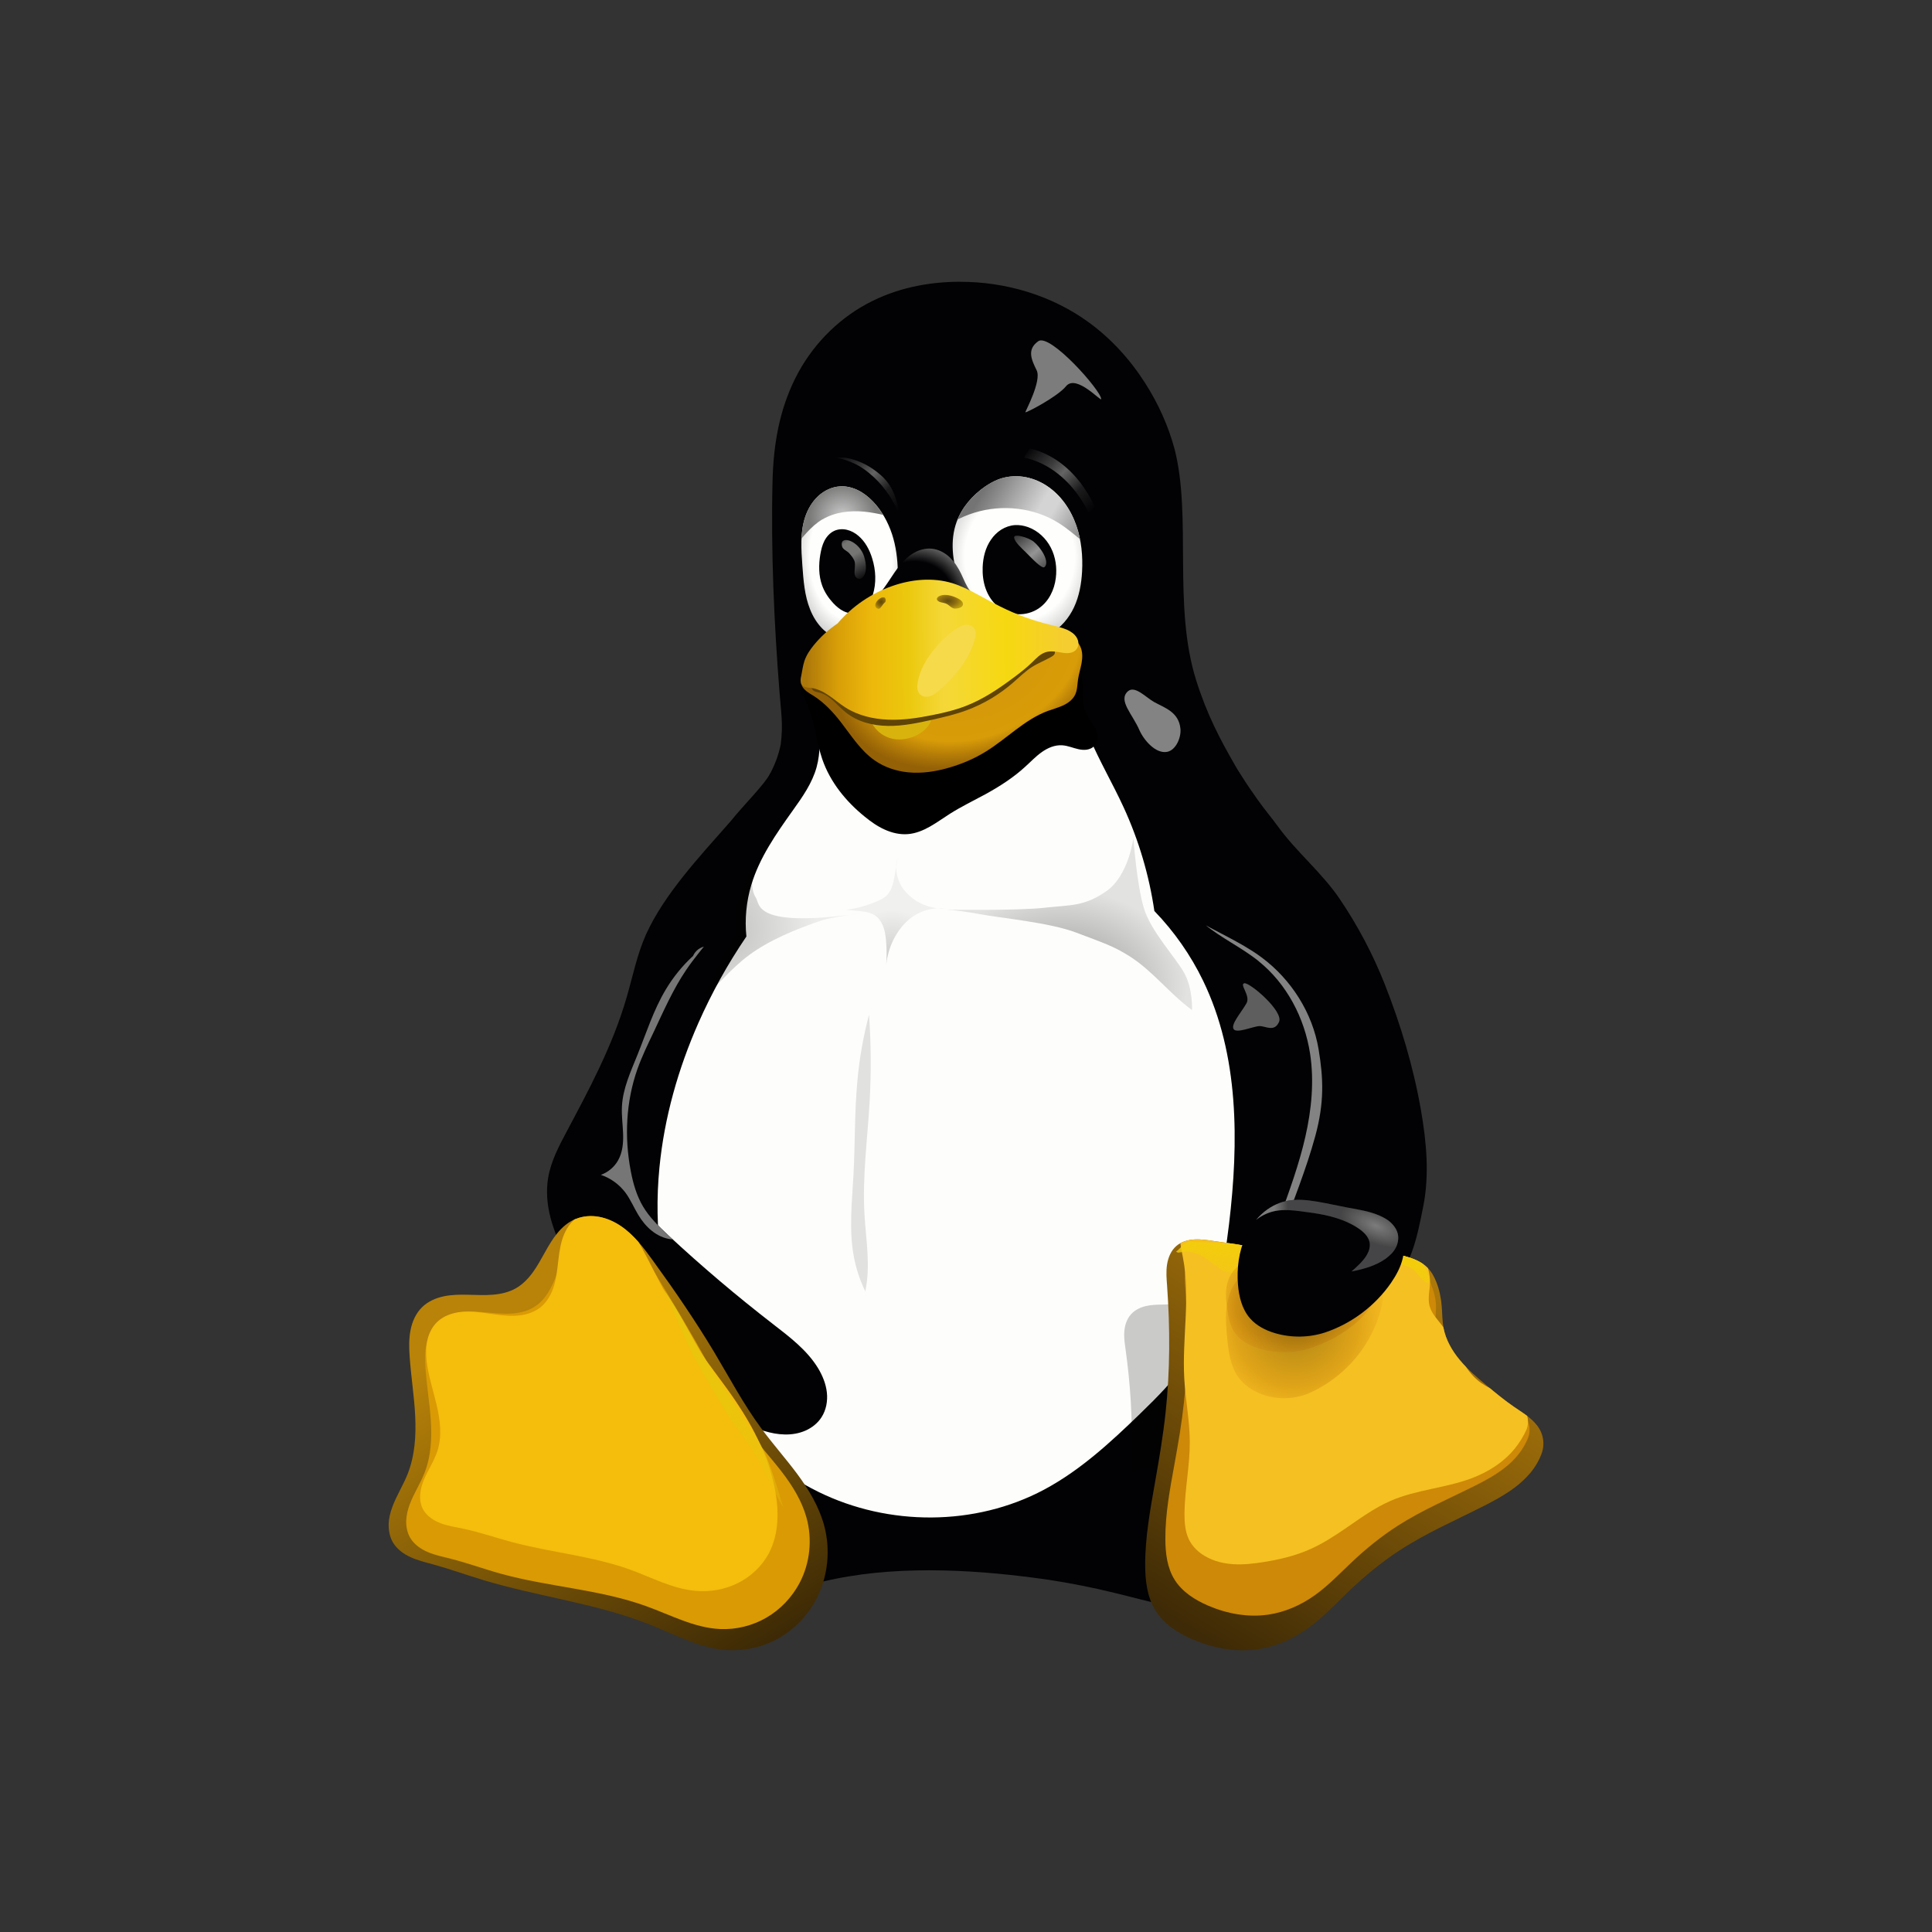 <?xml version="1.0" encoding="UTF-8"?><svg id="Layer_1" xmlns="http://www.w3.org/2000/svg" xmlns:xlink="http://www.w3.org/1999/xlink" viewBox="0 0 48 48"><rect x="0" y="0" width="48" height="48" fill="#333333" stroke="none"/><defs><style>.cls-1{opacity:.11;}.cls-1,.cls-2,.cls-3,.cls-4,.cls-5,.cls-6,.cls-7,.cls-8,.cls-9,.cls-10,.cls-11,.cls-12,.cls-13,.cls-14,.cls-15,.cls-16,.cls-17,.cls-18,.cls-19,.cls-20,.cls-21,.cls-22,.cls-23,.cls-24,.cls-25,.cls-26,.cls-27,.cls-28,.cls-29,.cls-30,.cls-31,.cls-32,.cls-33,.cls-34,.cls-35,.cls-36,.cls-37,.cls-38,.cls-39,.cls-40,.cls-41,.cls-42,.cls-43,.cls-44{stroke-width:0px;}.cls-1,.cls-3,.cls-11,.cls-12,.cls-17,.cls-26,.cls-27,.cls-28,.cls-29,.cls-30,.cls-31,.cls-32{isolation:isolate;}.cls-45{clip-path:url(#clippath);}.cls-2,.cls-44{fill:none;}.cls-3{fill:url(#radial-gradient-2);opacity:.42;}.cls-4{fill:url(#linear-gradient);}.cls-5{fill:url(#radial-gradient-11);}.cls-6{fill:url(#radial-gradient-10);}.cls-7{fill:url(#linear-gradient-11);}.cls-8{fill:url(#linear-gradient-12);}.cls-9{fill:url(#linear-gradient-13);}.cls-10{fill:url(#linear-gradient-10);}.cls-46{clip-path:url(#clippath-1);}.cls-47{clip-path:url(#clippath-4);}.cls-48{clip-path:url(#clippath-3);}.cls-49{clip-path:url(#clippath-2);}.cls-50{clip-path:url(#clippath-7);}.cls-51{clip-path:url(#clippath-8);}.cls-52{clip-path:url(#clippath-6);}.cls-53{clip-path:url(#clippath-5);}.cls-54{clip-path:url(#clippath-9);}.cls-11{opacity:.75;}.cls-11,.cls-28,.cls-38{fill:#7c7c7c;}.cls-12{fill:url(#radial-gradient);opacity:.25;}.cls-55{clip-path:url(#clippath-20);}.cls-56{clip-path:url(#clippath-21);}.cls-57{clip-path:url(#clippath-24);}.cls-58{clip-path:url(#clippath-23);}.cls-59{clip-path:url(#clippath-22);}.cls-60{clip-path:url(#clippath-25);}.cls-61{clip-path:url(#clippath-27);}.cls-62{clip-path:url(#clippath-28);}.cls-63{clip-path:url(#clippath-26);}.cls-64{clip-path:url(#clippath-30);}.cls-65{clip-path:url(#clippath-14);}.cls-66{clip-path:url(#clippath-13);}.cls-67{clip-path:url(#clippath-12);}.cls-68{clip-path:url(#clippath-10);}.cls-69{clip-path:url(#clippath-15);}.cls-70{clip-path:url(#clippath-17);}.cls-71{clip-path:url(#clippath-16);}.cls-72{clip-path:url(#clippath-19);}.cls-73{clip-path:url(#clippath-11);}.cls-74{clip-path:url(#clippath-18);}.cls-13{fill:url(#radial-gradient-6);}.cls-14{fill:url(#radial-gradient-9);}.cls-15{fill:url(#radial-gradient-8);}.cls-16{fill:url(#radial-gradient-7);}.cls-17{opacity:.3;}.cls-18{fill:url(#linear-gradient-4);}.cls-19{fill:url(#linear-gradient-2);}.cls-20{fill:url(#linear-gradient-8);}.cls-21{fill:url(#linear-gradient-9);}.cls-22{fill:url(#linear-gradient-7);}.cls-23{fill:url(#linear-gradient-5);}.cls-24{fill:url(#linear-gradient-6);}.cls-26{fill:url(#radial-gradient-12);}.cls-26,.cls-27{opacity:.8;}.cls-27{fill:url(#radial-gradient-13);}.cls-28{opacity:.95;}.cls-29{fill:url(#radial-gradient-3);}.cls-29,.cls-32{opacity:.2;}.cls-30{fill:url(#radial-gradient-5);}.cls-30,.cls-31{opacity:.35;}.cls-31{fill:url(#radial-gradient-4);}.cls-32{fill:url(#linear-gradient-3);}.cls-33{fill:#604405;}.cls-34{fill:#838384;}.cls-35{fill:#cd8907;}.cls-36{fill:#d9b30d;}.cls-37{fill:#d99a03;}.cls-39{fill:#fdfdfb;}.cls-40{fill:#f5c021;}.cls-41{fill:#f5bd0c;}.cls-42{fill:#f6da4a;}.cls-43{fill:#020204;}.cls-44{clip-path:url(#clippath-29);}</style><clipPath id="clippath"><path class="cls-2" d="m23.86,7c-.797,0-1.596.157-2.319.547-.768.413-1.397,1.075-1.784,1.855-.388.781-.539,1.615-.563,2.534-.044,1.745.04,3.575.171,5.234.035.505.098.799.033,1.319-.215,1.102-1.179,1.843-1.695,2.812-.567,1.068-.806,2.275-1.234,3.407-.392,1.035-.942,2.006-1.312,3.048-.519,1.457-.675,3.059-.332,4.567.262,1.15.807,2.229,1.543,3.152-.106.191-.21.387-.319.576-.341.588-.758,1.147-.952,1.8-.097.325-.136.673-.073,1.008.062.335.232.655.498.867.174.138.385.228.602.279.216.049.441.061.664.057.846-.019,1.667-.275,2.485-.49.486-.128.975-.24,1.465-.343,1.745-.357,3.692-.214,5.311.02.548.084,1.093.191,1.632.323.845.204,1.685.465,2.554.49.228.007.46-.004.683-.053.223-.051.44-.141.618-.283.267-.212.437-.534.499-.869.062-.335.024-.684-.074-1.011-.197-.653-.618-1.21-.966-1.796-.138-.232-.266-.469-.402-.701,1.049-1.178,1.894-2.541,2.383-4.037.533-1.634.631-3.393.406-5.097s-.765-3.356-1.476-4.921c-.892-1.96-1.643-2.67-2.187-4.392-.587-1.862-.102-4.065-.539-5.753-.155-.574-.404-1.122-.724-1.624-.374-.588-.85-1.114-1.415-1.523-.9-.653-2.032-1.001-3.182-1.001h0Z"/></clipPath><radialGradient id="radial-gradient" cx="12.558" cy="35.45" fx="12.558" fy="35.45" r=".133" gradientTransform="translate(-220.82 661.19) scale(19 -18)" gradientUnits="userSpaceOnUse"><stop offset="0" stop-color="#000"/><stop offset="1" stop-color="#000" stop-opacity=".25"/></radialGradient><clipPath id="clippath-1"><path class="cls-2" d="m23.86,7c-.797,0-1.596.157-2.319.547-.768.413-1.397,1.075-1.784,1.855-.388.781-.539,1.615-.563,2.534-.044,1.745.04,3.575.171,5.234.035.505.098.799.033,1.319-.215,1.102-1.179,1.843-1.695,2.812-.567,1.068-.806,2.275-1.234,3.407-.392,1.035-.942,2.006-1.312,3.048-.519,1.457-.675,3.059-.332,4.567.262,1.15.807,2.229,1.543,3.152-.106.191-.21.387-.319.576-.341.588-.758,1.147-.952,1.8-.097.325-.136.673-.073,1.008.062.335.232.655.498.867.174.138.385.228.602.279.216.049.441.061.664.057.846-.019,1.667-.275,2.485-.49.486-.128.975-.24,1.465-.343,1.745-.357,3.692-.214,5.311.02.548.084,1.093.191,1.632.323.845.204,1.685.465,2.554.49.228.007.46-.004.683-.053.223-.051.44-.141.618-.283.267-.212.437-.534.499-.869.062-.335.024-.684-.074-1.011-.197-.653-.618-1.21-.966-1.796-.138-.232-.266-.469-.402-.701,1.049-1.178,1.894-2.541,2.383-4.037.533-1.634.631-3.393.406-5.097s-.765-3.356-1.476-4.921c-.892-1.96-1.643-2.67-2.187-4.392-.587-1.862-.102-4.065-.539-5.753-.155-.574-.404-1.122-.724-1.624-.374-.588-.85-1.114-1.415-1.523-.9-.653-2.032-1.001-3.182-1.001h0Z"/></clipPath><radialGradient id="radial-gradient-2" cx="7.738" cy="35.951" fx="7.738" fy="35.951" r=".133" gradientTransform="translate(-156.26 671.6) scale(23.6 -18)" xlink:href="#radial-gradient"/><clipPath id="clippath-2"><path class="cls-2" d="m23.86,7c-.797,0-1.596.157-2.319.547-.768.413-1.397,1.075-1.784,1.855-.388.781-.539,1.615-.563,2.534-.044,1.745.04,3.575.171,5.234.035.505.098.799.033,1.319-.215,1.102-1.179,1.843-1.695,2.812-.567,1.068-.806,2.275-1.234,3.407-.392,1.035-.942,2.006-1.312,3.048-.519,1.457-.675,3.059-.332,4.567.262,1.15.807,2.229,1.543,3.152-.106.191-.21.387-.319.576-.341.588-.758,1.147-.952,1.8-.097.325-.136.673-.073,1.008.062.335.232.655.498.867.174.138.385.228.602.279.216.049.441.061.664.057.846-.019,1.667-.275,2.485-.49.486-.128.975-.24,1.465-.343,1.745-.357,3.692-.214,5.311.02.548.084,1.093.191,1.632.323.845.204,1.685.465,2.554.49.228.007.46-.004.683-.053.223-.051.44-.141.618-.283.267-.212.437-.534.499-.869.062-.335.024-.684-.074-1.011-.197-.653-.618-1.21-.966-1.796-.138-.232-.266-.469-.402-.701,1.049-1.178,1.894-2.541,2.383-4.037.533-1.634.631-3.393.406-5.097s-.765-3.356-1.476-4.921c-.892-1.96-1.643-2.67-2.187-4.392-.587-1.862-.102-4.065-.539-5.753-.155-.574-.404-1.122-.724-1.624-.374-.588-.85-1.114-1.415-1.523-.9-.653-2.032-1.001-3.182-1.001h0Z"/></clipPath><radialGradient id="radial-gradient-3" cx="22.456" cy="25.954" fx="22.456" fy="25.954" r=".133" gradientTransform="translate(-187.79 283.47) scale(9.35 -10)" xlink:href="#radial-gradient"/><clipPath id="clippath-3"><path class="cls-2" d="m23.86,7c-.797,0-1.596.157-2.319.547-.768.413-1.397,1.075-1.784,1.855-.388.781-.539,1.615-.563,2.534-.044,1.745.04,3.575.171,5.234.035.505.098.799.033,1.319-.215,1.102-1.179,1.843-1.695,2.812-.567,1.068-.806,2.275-1.234,3.407-.392,1.035-.942,2.006-1.312,3.048-.519,1.457-.675,3.059-.332,4.567.262,1.15.807,2.229,1.543,3.152-.106.191-.21.387-.319.576-.341.588-.758,1.147-.952,1.8-.097.325-.136.673-.073,1.008.062.335.232.655.498.867.174.138.385.228.602.279.216.049.441.061.664.057.846-.019,1.667-.275,2.485-.49.486-.128.975-.24,1.465-.343,1.745-.357,3.692-.214,5.311.02.548.084,1.093.191,1.632.323.845.204,1.685.465,2.554.49.228.007.46-.004.683-.053.223-.051.44-.141.618-.283.267-.212.437-.534.499-.869.062-.335.024-.684-.074-1.011-.197-.653-.618-1.21-.966-1.796-.138-.232-.266-.469-.402-.701,1.049-1.178,1.894-2.541,2.383-4.037.533-1.634.631-3.393.406-5.097s-.765-3.356-1.476-4.921c-.892-1.96-1.643-2.67-2.187-4.392-.587-1.862-.102-4.065-.539-5.753-.155-.574-.404-1.122-.724-1.624-.374-.588-.85-1.114-1.415-1.523-.9-.653-2.032-1.001-3.182-1.001h0Z"/></clipPath><clipPath id="clippath-4"><path class="cls-2" d="m23.86,7c-.797,0-1.596.157-2.319.547-.768.413-1.397,1.075-1.784,1.855-.388.781-.539,1.615-.563,2.534-.044,1.745.04,3.575.171,5.234.035.505.098.799.033,1.319-.215,1.102-1.179,1.843-1.695,2.812-.567,1.068-.806,2.275-1.234,3.407-.392,1.035-.942,2.006-1.312,3.048-.519,1.457-.675,3.059-.332,4.567.262,1.15.807,2.229,1.543,3.152-.106.191-.21.387-.319.576-.341.588-.758,1.147-.952,1.8-.097.325-.136.673-.073,1.008.062.335.232.655.498.867.174.138.385.228.602.279.216.049.441.061.664.057.846-.019,1.667-.275,2.485-.49.486-.128.975-.24,1.465-.343,1.745-.357,3.692-.214,5.311.02.548.084,1.093.191,1.632.323.845.204,1.685.465,2.554.49.228.007.46-.004.683-.053.223-.051.44-.141.618-.283.267-.212.437-.534.499-.869.062-.335.024-.684-.074-1.011-.197-.653-.618-1.21-.966-1.796-.138-.232-.266-.469-.402-.701,1.049-1.178,1.894-2.541,2.383-4.037.533-1.634.631-3.393.406-5.097s-.765-3.356-1.476-4.921c-.892-1.96-1.643-2.67-2.187-4.392-.587-1.862-.102-4.065-.539-5.753-.155-.574-.404-1.122-.724-1.624-.374-.588-.85-1.114-1.415-1.523-.9-.653-2.032-1.001-3.182-1.001h0Z"/></clipPath><clipPath id="clippath-5"><path class="cls-2" d="m23.86,7c-.797,0-1.596.157-2.319.547-.768.413-1.397,1.075-1.784,1.855-.388.781-.539,1.615-.563,2.534-.044,1.745.04,3.575.171,5.234.035.505.098.799.033,1.319-.215,1.102-1.179,1.843-1.695,2.812-.567,1.068-.806,2.275-1.234,3.407-.392,1.035-.942,2.006-1.312,3.048-.519,1.457-.675,3.059-.332,4.567.262,1.15.807,2.229,1.543,3.152-.106.191-.21.387-.319.576-.341.588-.758,1.147-.952,1.8-.097.325-.136.673-.073,1.008.062.335.232.655.498.867.174.138.385.228.602.279.216.049.441.061.664.057.846-.019,1.667-.275,2.485-.49.486-.128.975-.24,1.465-.343,1.745-.357,3.692-.214,5.311.02.548.084,1.093.191,1.632.323.845.204,1.685.465,2.554.49.228.007.46-.004.683-.053.223-.051.44-.141.618-.283.267-.212.437-.534.499-.869.062-.335.024-.684-.074-1.011-.197-.653-.618-1.21-.966-1.796-.138-.232-.266-.469-.402-.701,1.049-1.178,1.894-2.541,2.383-4.037.533-1.634.631-3.393.406-5.097s-.765-3.356-1.476-4.921c-.892-1.96-1.643-2.67-2.187-4.392-.587-1.862-.102-4.065-.539-5.753-.155-.574-.404-1.122-.724-1.624-.374-.588-.85-1.114-1.415-1.523-.9-.653-2.032-1.001-3.182-1.001h0Z"/></clipPath><clipPath id="clippath-6"><path class="cls-2" d="m23.86,7c-.797,0-1.596.157-2.319.547-.768.413-1.397,1.075-1.784,1.855-.388.781-.539,1.615-.563,2.534-.044,1.745.04,3.575.171,5.234.035.505.098.799.033,1.319-.215,1.102-1.179,1.843-1.695,2.812-.567,1.068-.806,2.275-1.234,3.407-.392,1.035-.942,2.006-1.312,3.048-.519,1.457-.675,3.059-.332,4.567.262,1.15.807,2.229,1.543,3.152-.106.191-.21.387-.319.576-.341.588-.758,1.147-.952,1.8-.097.325-.136.673-.073,1.008.062.335.232.655.498.867.174.138.385.228.602.279.216.049.441.061.664.057.846-.019,1.667-.275,2.485-.49.486-.128.975-.24,1.465-.343,1.745-.357,3.692-.214,5.311.02.548.084,1.093.191,1.632.323.845.204,1.685.465,2.554.49.228.007.46-.004.683-.053.223-.051.44-.141.618-.283.267-.212.437-.534.499-.869.062-.335.024-.684-.074-1.011-.197-.653-.618-1.21-.966-1.796-.138-.232-.266-.469-.402-.701,1.049-1.178,1.894-2.541,2.383-4.037.533-1.634.631-3.393.406-5.097s-.765-3.356-1.476-4.921c-.892-1.96-1.643-2.67-2.187-4.392-.587-1.862-.102-4.065-.539-5.753-.155-.574-.404-1.122-.724-1.624-.374-.588-.85-1.114-1.415-1.523-.9-.653-2.032-1.001-3.182-1.001h0Z"/></clipPath><clipPath id="clippath-7"><path class="cls-2" d="m18.154,20.402c-.81.919-1.643,1.81-2.1,2.805-.227.505-.333,1.053-.489,1.585-.175.603-.414,1.187-.683,1.756-.248.525-.522,1.037-.794,1.549-.199.373-.401.753-.47,1.17-.054.329-.024.669.061.992.084.323.218.631.37.927.648,1.268,1.622,2.36,2.775,3.197.523.379,1.082.707,1.671.976.319.145.653.275,1.004.28.175.004.352-.025.513-.096.159-.07.303-.183.398-.331.117-.181.157-.405.133-.619s-.108-.418-.219-.602c-.274-.449-.705-.774-1.121-1.096-.898-.695-1.765-1.429-2.596-2.202-.234-.219-.469-.444-.632-.72-.159-.268-.246-.574-.304-.88-.161-.841-.119-1.725.166-2.533.113-.316.26-.618.404-.92.247-.525.481-1.06.806-1.541.405-.599.947-1.106,1.276-1.749.279-.543.392-1.153.499-1.753.085-.47.246-.93.328-1.4-.161.305-.679.806-.996,1.205Z"/></clipPath><clipPath id="clippath-8"><path class="cls-2" d="m31.273,23.883c.696.56,1.138,1.407,1.275,2.29.106.688.037,1.396-.118,2.075-.155.68-.395,1.336-.633,1.992-.094.26-.19.525-.227.799-.038.276-.015.567.118.811.153.28.437.473.742.563.301.09.627.088.932.012s.82-.174,1.068-.368c.631-.49.781-1.341.931-2.088.155-.78.08-1.596-.057-2.384-.187-1.075-.502-2.124-.902-3.137-.295-.746-.672-1.458-1.121-2.12-.441-.649-1.065-1.155-1.527-1.79-.161-.221-.353-.449-.51-.672-.34-.481-.263-.391-.474-.703-.153-.226-.395-.303-.648-.401-.255-.098-.539-.128-.802-.054-.345.097-.628.37-.778.696-.15.327-.177.701-.118,1.056.076.457.284.882.521,1.28.266.45.574.884.976,1.219.42.349.927.58,1.353.923Z"/></clipPath><linearGradient id="linear-gradient" x1="294.133" y1="-308.993" x2="299.596" y2="-318.158" gradientTransform="translate(-282 -276) scale(1 -1)" gradientUnits="userSpaceOnUse"><stop offset="0" stop-color="#b98309"/><stop offset="1" stop-color="#382605"/></linearGradient><clipPath id="clippath-9"><path class="cls-2" d="m14.302,30.286c.183-.076.389-.09.583-.054.195.036.38.121.543.231.328.223.571.547.803.869.535.736,1.049,1.488,1.517,2.268.379.635.725,1.29,1.163,1.883.285.389.607.749.894,1.135.287.388.54.807.668,1.272.166.604.101,1.27-.186,1.826-.202.392-.513.728-.89.955s-.774.328-1.215.328c-.7,0-1.384-.376-2.035-.635-1.325-.529-2.765-.693-4.132-1.105-.42-.126-.833-.276-1.255-.392-.189-.052-.379-.097-.556-.178-.178-.08-.344-.201-.442-.368-.076-.13-.106-.283-.106-.433,0-.151.037-.3.089-.441.102-.283.268-.539.38-.82.182-.457.215-.96.19-1.452-.024-.49-.104-.978-.137-1.468-.016-.219-.021-.441.021-.657.041-.215.134-.426.292-.578.146-.141.339-.225.538-.266.198-.041.402-.043.604-.038.202.004.405.016.607-.001.202-.016.405-.061.58-.162.167-.096.304-.238.417-.393.113-.155.204-.325.299-.494.093-.167.19-.335.313-.483.122-.149.274-.278.452-.351Z"/></clipPath><clipPath id="clippath-10"><path class="cls-2" d="m14.302,30.286c.183-.076.389-.09.583-.054.195.036.38.121.543.231.328.223.571.547.803.869.535.736,1.049,1.488,1.517,2.268.379.635.725,1.29,1.163,1.883.285.389.607.749.894,1.135.287.388.54.807.668,1.272.166.604.101,1.27-.186,1.826-.202.392-.513.728-.89.955s-.774.328-1.215.328c-.7,0-1.384-.376-2.035-.635-1.325-.529-2.765-.693-4.132-1.105-.42-.126-.833-.276-1.255-.392-.189-.052-.379-.097-.556-.178-.178-.08-.344-.201-.442-.368-.076-.13-.106-.283-.106-.433,0-.151.037-.3.089-.441.102-.283.268-.539.38-.82.182-.457.215-.96.19-1.452-.024-.49-.104-.978-.137-1.468-.016-.219-.021-.441.021-.657.041-.215.134-.426.292-.578.146-.141.339-.225.538-.266.198-.041.402-.043.604-.038.202.004.405.016.607-.001.202-.016.405-.061.58-.162.167-.096.304-.238.417-.393.113-.155.204-.325.299-.494.093-.167.19-.335.313-.483.122-.149.274-.278.452-.351Z"/></clipPath><clipPath id="clippath-11"><path class="cls-2" d="m14.302,30.286c.183-.076.389-.09.583-.054.195.036.38.121.543.231.328.223.571.547.803.869.535.736,1.049,1.488,1.517,2.268.379.635.725,1.29,1.163,1.883.285.389.607.749.894,1.135.287.388.54.807.668,1.272.166.604.101,1.27-.186,1.826-.202.392-.513.728-.89.955s-.774.328-1.215.328c-.7,0-1.384-.376-2.035-.635-1.325-.529-2.765-.693-4.132-1.105-.42-.126-.833-.276-1.255-.392-.189-.052-.379-.097-.556-.178-.178-.08-.344-.201-.442-.368-.076-.13-.106-.283-.106-.433,0-.151.037-.3.089-.441.102-.283.268-.539.38-.82.182-.457.215-.96.19-1.452-.024-.49-.104-.978-.137-1.468-.016-.219-.021-.441.021-.657.041-.215.134-.426.292-.578.146-.141.339-.225.538-.266.198-.041.402-.043.604-.038.202.004.405.016.607-.001.202-.016.405-.061.58-.162.167-.096.304-.238.417-.393.113-.155.204-.325.299-.494.093-.167.19-.335.313-.483.122-.149.274-.278.452-.351Z"/></clipPath><linearGradient id="linear-gradient-2" x1="300.184" y1="-311.019" x2="301.903" y2="-314.257" gradientTransform="translate(-282 -276) scale(1 -1)" gradientUnits="userSpaceOnUse"><stop offset="0" stop-color="#ebc40c"/><stop offset="1" stop-color="#ebc40c" stop-opacity="0"/></linearGradient><clipPath id="clippath-12"><path class="cls-2" d="m23.86,7c-.797,0-1.596.157-2.319.547-.768.413-1.397,1.075-1.784,1.855-.388.781-.539,1.615-.563,2.534-.044,1.745.04,3.575.171,5.234.035.505.098.799.033,1.319-.215,1.102-1.179,1.843-1.695,2.812-.567,1.068-.806,2.275-1.234,3.407-.392,1.035-.942,2.006-1.312,3.048-.519,1.457-.675,3.059-.332,4.567.262,1.15.807,2.229,1.543,3.152-.106.191-.21.387-.319.576-.341.588-.758,1.147-.952,1.8-.097.325-.136.673-.073,1.008.062.335.232.655.498.867.174.138.385.228.602.279.216.049.441.061.664.057.846-.019,1.667-.275,2.485-.49.486-.128.975-.24,1.465-.343,1.745-.357,3.692-.214,5.311.02.548.084,1.093.191,1.632.323.845.204,1.685.465,2.554.49.228.007.46-.004.683-.053.223-.051.44-.141.618-.283.267-.212.437-.534.499-.869.062-.335.024-.684-.074-1.011-.197-.653-.618-1.21-.966-1.796-.138-.232-.266-.469-.402-.701,1.049-1.178,1.894-2.541,2.383-4.037.533-1.634.631-3.393.406-5.097s-.765-3.356-1.476-4.921c-.892-1.96-1.643-2.67-2.187-4.392-.587-1.862-.102-4.065-.539-5.753-.155-.574-.404-1.122-.724-1.624-.374-.588-.85-1.114-1.415-1.523-.9-.653-2.032-1.001-3.182-1.001h0Z"/></clipPath><linearGradient id="linear-gradient-3" x1="313.605" y1="-310.816" x2="314.039" y2="-313.973" gradientTransform="translate(-282 -276) scale(1 -1)" gradientUnits="userSpaceOnUse"><stop offset="0" stop-color="#000"/><stop offset="1" stop-color="#000" stop-opacity="0"/></linearGradient><linearGradient id="linear-gradient-4" x1="311.507" y1="-316.437" x2="317.01" y2="-307.515" gradientTransform="translate(-282 -276) scale(1 -1)" gradientUnits="userSpaceOnUse"><stop offset="0" stop-color="#3e2a06"/><stop offset="1" stop-color="#ad780a"/></linearGradient><clipPath id="clippath-13"><path class="cls-2" d="m38.008,36.607c-.3.356-.717.591-1.133.803-.708.36-1.442.677-2.108,1.112-.446.291-.858.632-1.243,1-.329.315-.641.651-1.011.918-.373.27-.803.465-1.259.533-.126.019-.252.028-.38.028-.43,0-.861-.104-1.256-.276-.359-.155-.704-.38-.911-.712-.207-.335-.255-.742-.255-1.137-.001-.695.128-1.383.248-2.068.101-.57.197-1.139.259-1.715.113-1.044.112-2.1.037-3.149-.013-.175-.028-.352-.001-.526.027-.174.098-.348.231-.462.123-.106.288-.154.452-.162.162-.009.324.016.485.04.379.056.761.098,1.132.197.234.061.462.143.695.207.391.105.798.155,1.198.109.432-.051.851-.212,1.286-.202.178.004.355.037.525.092.173.054.344.133.471.263.097.098.165.222.215.351.076.191.117.396.134.6.015.182.012.367.046.546.057.293.212.563.404.793.193.231.422.426.652.619.23.193.46.384.707.552.116.08.235.154.345.24.11.088.211.189.28.311.06.108.092.228.092.352,0,.069-.009.138-.03.207-.06.19-.17.374-.305.537h0Z"/></clipPath><clipPath id="clippath-14"><path class="cls-2" d="m38.008,36.607c-.3.356-.717.591-1.133.803-.708.36-1.442.677-2.108,1.112-.446.291-.858.632-1.243,1-.329.315-.641.651-1.011.918-.373.27-.803.465-1.259.533-.126.019-.252.028-.38.028-.43,0-.861-.104-1.256-.276-.359-.155-.704-.38-.911-.712-.207-.335-.255-.742-.255-1.137-.001-.695.128-1.383.248-2.068.101-.57.197-1.139.259-1.715.113-1.044.112-2.1.037-3.149-.013-.175-.028-.352-.001-.526.027-.174.098-.348.231-.462.123-.106.288-.154.452-.162.162-.009.324.016.485.04.379.056.761.098,1.132.197.234.061.462.143.695.207.391.105.798.155,1.198.109.432-.051.851-.212,1.286-.202.178.004.355.037.525.092.173.054.344.133.471.263.097.098.165.222.215.351.076.191.117.396.134.6.015.182.012.367.046.546.057.293.212.563.404.793.193.231.422.426.652.619.23.193.46.384.707.552.116.08.235.154.345.24.11.088.211.189.28.311.06.108.092.228.092.352,0,.069-.009.138-.03.207-.06.19-.17.374-.305.537h0Z"/></clipPath><clipPath id="clippath-15"><path class="cls-2" d="m38.008,36.607c-.3.356-.717.591-1.133.803-.708.36-1.442.677-2.108,1.112-.446.291-.858.632-1.243,1-.329.315-.641.651-1.011.918-.373.27-.803.465-1.259.533-.126.019-.252.028-.38.028-.43,0-.861-.104-1.256-.276-.359-.155-.704-.38-.911-.712-.207-.335-.255-.742-.255-1.137-.001-.695.128-1.383.248-2.068.101-.57.197-1.139.259-1.715.113-1.044.112-2.1.037-3.149-.013-.175-.028-.352-.001-.526.027-.174.098-.348.231-.462.123-.106.288-.154.452-.162.162-.009.324.016.485.04.379.056.761.098,1.132.197.234.061.462.143.695.207.391.105.798.155,1.198.109.432-.051.851-.212,1.286-.202.178.004.355.037.525.092.173.054.344.133.471.263.097.098.165.222.215.351.076.191.117.396.134.6.015.182.012.367.046.546.057.293.212.563.404.793.193.231.422.426.652.619.23.193.46.384.707.552.116.08.235.154.345.24.11.088.211.189.28.311.06.108.092.228.092.352,0,.069-.009.138-.03.207-.06.19-.17.374-.305.537h0Z"/></clipPath><linearGradient id="linear-gradient-5" x1="314.409" y1="-307.121" x2="314.247" y2="-308.578" gradientTransform="translate(-282 -276) scale(1 -1)" gradientUnits="userSpaceOnUse"><stop offset="0" stop-color="#f3cd0c"/><stop offset="1" stop-color="#f3cd0c" stop-opacity="0"/></linearGradient><clipPath id="clippath-16"><path class="cls-2" d="m38.008,36.607c-.3.356-.717.591-1.133.803-.708.36-1.442.677-2.108,1.112-.446.291-.858.632-1.243,1-.329.315-.641.651-1.011.918-.373.27-.803.465-1.259.533-.126.019-.252.028-.38.028-.43,0-.861-.104-1.256-.276-.359-.155-.704-.38-.911-.712-.207-.335-.255-.742-.255-1.137-.001-.695.128-1.383.248-2.068.101-.57.197-1.139.259-1.715.113-1.044.112-2.1.037-3.149-.013-.175-.028-.352-.001-.526.027-.174.098-.348.231-.462.123-.106.288-.154.452-.162.162-.009.324.016.485.04.379.056.761.098,1.132.197.234.061.462.143.695.207.391.105.798.155,1.198.109.432-.051.851-.212,1.286-.202.178.004.355.037.525.092.173.054.344.133.471.263.097.098.165.222.215.351.076.191.117.396.134.6.015.182.012.367.046.546.057.293.212.563.404.793.193.231.422.426.652.619.23.193.46.384.707.552.116.08.235.154.345.24.11.088.211.189.28.311.06.108.092.228.092.352,0,.069-.009.138-.03.207-.06.19-.17.374-.305.537h0Z"/></clipPath><radialGradient id="radial-gradient-4" cx="9.236" cy="42.216" fx="9.236" fy="42.216" r=".133" gradientTransform="translate(-368.707 827.492) rotate(15) scale(19.66 -20.64)" gradientUnits="userSpaceOnUse"><stop offset="0" stop-color="#110800"/><stop offset=".59" stop-color="#a65a00" stop-opacity=".8"/><stop offset="1" stop-color="#ff921e" stop-opacity="0"/></radialGradient><clipPath id="clippath-17"><path class="cls-2" d="m38.008,36.607c-.3.356-.717.591-1.133.803-.708.36-1.442.677-2.108,1.112-.446.291-.858.632-1.243,1-.329.315-.641.651-1.011.918-.373.27-.803.465-1.259.533-.126.019-.252.028-.38.028-.43,0-.861-.104-1.256-.276-.359-.155-.704-.38-.911-.712-.207-.335-.255-.742-.255-1.137-.001-.695.128-1.383.248-2.068.101-.57.197-1.139.259-1.715.113-1.044.112-2.1.037-3.149-.013-.175-.028-.352-.001-.526.027-.174.098-.348.231-.462.123-.106.288-.154.452-.162.162-.009.324.016.485.04.379.056.761.098,1.132.197.234.061.462.143.695.207.391.105.798.155,1.198.109.432-.051.851-.212,1.286-.202.178.004.355.037.525.092.173.054.344.133.471.263.097.098.165.222.215.351.076.191.117.396.134.6.015.182.012.367.046.546.057.293.212.563.404.793.193.231.422.426.652.619.23.193.46.384.707.552.116.08.235.154.345.24.11.088.211.189.28.311.06.108.092.228.092.352,0,.069-.009.138-.03.207-.06.19-.17.374-.305.537h0Z"/></clipPath><radialGradient id="radial-gradient-5" cx="6.957" cy="36.406" fx="6.957" fy="36.406" r=".133" gradientTransform="translate(-82.172 578.534) rotate(-2.42) scale(19.74 -14.86)" xlink:href="#radial-gradient-4"/><clipPath id="clippath-18"><path class="cls-2" d="m34.831,30.736c-.046-.126-.129-.238-.228-.328-.1-.09-.218-.159-.341-.212-.247-.105-.517-.145-.782-.194-.248-.046-.497-.104-.746-.146-.26-.044-.529-.073-.786-.015-.225.051-.433.167-.603.323s-.303.349-.398.559c-.169.37-.222.786-.19,1.191.024.301.101.612.299.839.161.185.388.3.622.369.404.119.843.113,1.243-.017.66-.222,1.244-.661,1.64-1.234.13-.19.242-.396.292-.619.038-.17.04-.353-.02-.517h0Z"/></clipPath><radialGradient id="radial-gradient-6" cx="27.559" cy="13.533" fx="27.559" fy="13.533" r=".133" gradientTransform="translate(-158.789 -6.079) rotate(23.5) scale(6.95 -3.21)" gradientUnits="userSpaceOnUse"><stop offset="0" stop-color="#7c7c7c"/><stop offset="1" stop-color="#7c7c7c" stop-opacity=".33"/></radialGradient><clipPath id="clippath-19"><path class="cls-2" d="m34.831,30.736c-.046-.126-.129-.238-.228-.328-.1-.09-.218-.159-.341-.212-.247-.105-.517-.145-.782-.194-.248-.046-.497-.104-.746-.146-.26-.044-.529-.073-.786-.015-.225.051-.433.167-.603.323s-.303.349-.398.559c-.169.37-.222.786-.19,1.191.024.301.101.612.299.839.161.185.388.3.622.369.404.119.843.113,1.243-.017.66-.222,1.244-.661,1.64-1.234.13-.19.242-.396.292-.619.038-.17.04-.353-.02-.517h0Z"/></clipPath><linearGradient id="linear-gradient-6" x1="313.69" y1="-306.703" x2="314.032" y2="-306.688" gradientTransform="translate(-282 -276) scale(1 -1)" gradientUnits="userSpaceOnUse"><stop offset="0" stop-color="#7c7c7c"/><stop offset="1" stop-color="#7c7c7c" stop-opacity=".33"/></linearGradient><radialGradient id="radial-gradient-7" cx="20.863" cy="29.59" fx="20.863" fy="29.59" r=".133" gradientTransform="translate(-187.629 480.009) rotate(-.6) scale(10.24 -15.68)" gradientUnits="userSpaceOnUse"><stop offset="0" stop-color="#fefefc"/><stop offset=".75" stop-color="#fefefc"/><stop offset="1" stop-color="#d4d4d4"/></radialGradient><clipPath id="clippath-20"><path class="cls-2" d="m20.381,13.772c-.043.258-.044.527.044.772.058.162.155.309.272.436.076.082.163.157.264.206.102.049.219.069.329.043.101-.025.189-.09.254-.171.065-.081.109-.178.14-.278.092-.293.077-.614-.015-.907-.065-.214-.175-.42-.345-.563-.082-.069-.178-.123-.282-.147-.104-.025-.216-.019-.313.025-.108.049-.191.142-.246.247-.054.105-.082.222-.102.339h0Z"/></clipPath><linearGradient id="linear-gradient-7" x1="302.869" y1="-289.184" x2="303.537" y2="-290.378" gradientTransform="translate(-282 -276) scale(1 -1)" gradientUnits="userSpaceOnUse"><stop offset="0" stop-color="#757574" stop-opacity="0"/><stop offset=".25" stop-color="#757574"/><stop offset=".5" stop-color="#757574"/><stop offset="1" stop-color="#757574" stop-opacity="0"/></linearGradient><clipPath id="clippath-21"><path class="cls-2" d="m20.872,12.084c-.203.011-.398.105-.547.244-.15.14-.255.323-.32.515-.129.388-.1.807-.07,1.215.027.368.054.744.193,1.086.069.173.166.333.295.466.129.132.292.234.471.278.167.043.348.035.513-.017.166-.053.316-.147.441-.268.181-.177.301-.408.372-.651.07-.243.09-.498.086-.752-.005-.316-.046-.633-.145-.934-.1-.3-.258-.584-.478-.811-.106-.11-.228-.206-.365-.274-.138-.068-.292-.106-.445-.098Z"/></clipPath><radialGradient id="radial-gradient-8" cx="26.805" cy="-8.256" fx="26.805" fy="-8.256" r=".133" gradientTransform="translate(-152.114 -6.98) rotate(-9.35) scale(6.25 -5.77)" gradientUnits="userSpaceOnUse"><stop offset="0" stop-color="#c8c8c8"/><stop offset="1" stop-color="#797978"/></radialGradient><linearGradient id="linear-gradient-8" x1="302.91" y1="-287.169" x2="304.357" y2="-288.646" gradientTransform="translate(-282 -276) scale(1 -1)" gradientUnits="userSpaceOnUse"><stop offset="0" stop-color="#646464" stop-opacity="0"/><stop offset=".31" stop-color="#646464" stop-opacity=".58"/><stop offset=".47" stop-color="#646464"/><stop offset=".73" stop-color="#646464" stop-opacity=".26"/><stop offset="1" stop-color="#646464" stop-opacity="0"/></linearGradient><radialGradient id="radial-gradient-9" cx="13.21" cy="29.363" fx="13.21" fy="29.363" r=".133" gradientTransform="translate(-140.299 479.679) rotate(-1.8) scale(13.64 -15.68)" xlink:href="#radial-gradient-7"/><clipPath id="clippath-22"><path class="cls-2" d="m25.214,13.046c-.119.008-.236.049-.339.113-.101.064-.187.15-.255.25-.137.198-.197.44-.206.68-.007.179.013.361.073.531.06.17.159.328.299.442.142.118.321.189.506.198.185.008.37-.045.522-.15.121-.084.218-.199.287-.329.069-.129.112-.272.13-.418.033-.256-.004-.525-.123-.756-.118-.231-.32-.421-.563-.51-.106-.038-.219-.058-.331-.051Z"/></clipPath><linearGradient id="linear-gradient-9" x1="307.312" y1="-289.274" x2="308.081" y2="-290.185" gradientTransform="translate(-282 -276) scale(1 -1)" gradientUnits="userSpaceOnUse"><stop offset="0" stop-color="#949494" stop-opacity=".39"/><stop offset=".5" stop-color="#949494"/><stop offset="1" stop-color="#949494" stop-opacity=".39"/></linearGradient><clipPath id="clippath-23"><path class="cls-2" d="m24.48,12.084c-.317.219-.584.523-.715.887-.165.458-.102.971.057,1.43.162.471.434.92.845,1.203.204.142.442.239.689.268.248.029.505-.012.727-.126.268-.141.474-.387.602-.661.128-.276.182-.58.199-.884.021-.385-.016-.778-.143-1.143-.138-.397-.388-.764-.741-.992-.175-.114-.376-.193-.584-.222-.208-.029-.424-.007-.62.069-.112.044-.215.104-.315.171Z"/></clipPath><linearGradient id="linear-gradient-10" x1="306.791" y1="-287.572" x2="309.237" y2="-289.004" gradientTransform="translate(-282 -276) scale(1 -1)" gradientUnits="userSpaceOnUse"><stop offset="0" stop-color="#747474"/><stop offset=".13" stop-color="#8c8c8c"/><stop offset=".25" stop-color="#a4a4a4"/><stop offset=".5" stop-color="#d4d4d4"/><stop offset=".62" stop-color="#d4d4d4"/><stop offset="1" stop-color="#7c7c7c"/></linearGradient><linearGradient id="linear-gradient-11" x1="307.561" y1="-287.108" x2="309.189" y2="-288.646" xlink:href="#linear-gradient-8"/><clipPath id="clippath-24"><path class="cls-2" d="m23.86,7c-.797,0-1.596.157-2.319.547-.768.413-1.397,1.075-1.784,1.855-.388.781-.539,1.615-.563,2.534-.044,1.745.04,3.575.171,5.234.035.505.098.799.033,1.319-.215,1.102-1.179,1.843-1.695,2.812-.567,1.068-.806,2.275-1.234,3.407-.392,1.035-.942,2.006-1.312,3.048-.519,1.457-.675,3.059-.332,4.567.262,1.15.807,2.229,1.543,3.152-.106.191-.21.387-.319.576-.341.588-.758,1.147-.952,1.8-.097.325-.136.673-.073,1.008.062.335.232.655.498.867.174.138.385.228.602.279.216.049.441.061.664.057.846-.019,1.667-.275,2.485-.49.486-.128.975-.24,1.465-.343,1.745-.357,3.692-.214,5.311.02.548.084,1.093.191,1.632.323.845.204,1.685.465,2.554.49.228.007.46-.004.683-.053.223-.051.44-.141.618-.283.267-.212.437-.534.499-.869.062-.335.024-.684-.074-1.011-.197-.653-.618-1.21-.966-1.796-.138-.232-.266-.469-.402-.701,1.049-1.178,1.894-2.541,2.383-4.037.533-1.634.631-3.393.406-5.097s-.765-3.356-1.476-4.921c-.892-1.96-1.643-2.67-2.187-4.392-.587-1.862-.102-4.065-.539-5.753-.155-.574-.404-1.122-.724-1.624-.374-.588-.85-1.114-1.415-1.523-.9-.653-2.032-1.001-3.182-1.001h0Z"/></clipPath><clipPath id="clippath-25"><path class="cls-2" d="m23.86,7c-.797,0-1.596.157-2.319.547-.768.413-1.397,1.075-1.784,1.855-.388.781-.539,1.615-.563,2.534-.044,1.745.04,3.575.171,5.234.035.505.098.799.033,1.319-.215,1.102-1.179,1.843-1.695,2.812-.567,1.068-.806,2.275-1.234,3.407-.392,1.035-.942,2.006-1.312,3.048-.519,1.457-.675,3.059-.332,4.567.262,1.15.807,2.229,1.543,3.152-.106.191-.21.387-.319.576-.341.588-.758,1.147-.952,1.8-.097.325-.136.673-.073,1.008.062.335.232.655.498.867.174.138.385.228.602.279.216.049.441.061.664.057.846-.019,1.667-.275,2.485-.49.486-.128.975-.24,1.465-.343,1.745-.357,3.692-.214,5.311.02.548.084,1.093.191,1.632.323.845.204,1.685.465,2.554.49.228.007.46-.004.683-.053.223-.051.44-.141.618-.283.267-.212.437-.534.499-.869.062-.335.024-.684-.074-1.011-.197-.653-.618-1.21-.966-1.796-.138-.232-.266-.469-.402-.701,1.049-1.178,1.894-2.541,2.383-4.037.533-1.634.631-3.393.406-5.097s-.765-3.356-1.476-4.921c-.892-1.96-1.643-2.67-2.187-4.392-.587-1.862-.102-4.065-.539-5.753-.155-.574-.404-1.122-.724-1.624-.374-.588-.85-1.114-1.415-1.523-.9-.653-2.032-1.001-3.182-1.001h0Z"/></clipPath><radialGradient id="radial-gradient-10" cx=".309" cy="14.544" fx=".309" fy="14.544" r=".133" gradientTransform="translate(108.498 139.205) rotate(-36) scale(11.44 -10.38)" gradientUnits="userSpaceOnUse"><stop offset="0" stop-color="#020204"/><stop offset=".73" stop-color="#020204"/><stop offset="1" stop-color="#5c5c5c"/></radialGradient><radialGradient id="radial-gradient-11" cx="2.904" cy="30.995" fx="2.904" fy="30.995" r=".133" gradientTransform="translate(176.587 592.903) rotate(-22.4) scale(27.15 -19.07)" gradientUnits="userSpaceOnUse"><stop offset="0" stop-color="#d2940a"/><stop offset=".75" stop-color="#d89c08"/><stop offset=".87" stop-color="#b67e07"/><stop offset="1" stop-color="#946106"/></radialGradient><clipPath id="clippath-26"><path class="cls-2" d="m19.901,16.968c.008.035.02.066.037.097.03.051.076.092.123.126.048.036.1.065.15.096.267.169.485.404.679.653.259.335.489.705.835.948.244.173.537.27.834.3.349.035.703-.021,1.04-.121.312-.092.614-.221.89-.392.527-.324.967-.799,1.547-1.013.126-.046.258-.08.38-.137.122-.058.238-.143.296-.266.056-.117.053-.252.072-.381.02-.137.064-.27.088-.406.024-.137.027-.283-.032-.409-.049-.104-.138-.186-.24-.238-.102-.053-.218-.077-.333-.082-.228-.011-.456.048-.685.069-.303.028-.608-.012-.912-.003-.379.012-.752.097-1.13.116-.432.02-.862-.046-1.294-.064-.187-.008-.376-.005-.56.027-.185.03-.365.094-.519.201-.15.104-.27.244-.408.364-.069.06-.143.114-.226.154-.081.04-.171.065-.263.062-.046-.001-.096-.008-.14.005-.028.009-.053.027-.074.046-.021.021-.038.045-.054.069-.038.056-.072.116-.1.178h0Z"/></clipPath><clipPath id="clippath-27"><path class="cls-2" d="m19.901,16.968c.008.035.02.066.037.097.03.051.076.092.123.126.048.036.1.065.15.096.267.169.485.404.679.653.259.335.489.705.835.948.244.173.537.27.834.3.349.035.703-.021,1.04-.121.312-.092.614-.221.89-.392.527-.324.967-.799,1.547-1.013.126-.046.258-.08.38-.137.122-.058.238-.143.296-.266.056-.117.053-.252.072-.381.02-.137.064-.27.088-.406.024-.137.027-.283-.032-.409-.049-.104-.138-.186-.24-.238-.102-.053-.218-.077-.333-.082-.228-.011-.456.048-.685.069-.303.028-.608-.012-.912-.003-.379.012-.752.097-1.13.116-.432.02-.862-.046-1.294-.064-.187-.008-.376-.005-.56.027-.185.03-.365.094-.519.201-.15.104-.27.244-.408.364-.069.06-.143.114-.226.154-.081.04-.171.065-.263.062-.046-.001-.096-.008-.14.005-.028.009-.053.027-.074.046-.021.021-.038.045-.054.069-.038.056-.072.116-.1.178h0Z"/></clipPath><linearGradient id="linear-gradient-12" x1="302.027" y1="-292.163" x2="308.493" y2="-292.112" gradientTransform="translate(-282 -276) scale(1 -1)" gradientUnits="userSpaceOnUse"><stop offset="0" stop-color="#ad780a"/><stop offset=".12" stop-color="#d89e08"/><stop offset=".25" stop-color="#edb80b"/><stop offset=".39" stop-color="#ebc80d"/><stop offset=".53" stop-color="#f5d838"/><stop offset=".77" stop-color="#f6d811"/><stop offset="1" stop-color="#f5cd31"/></linearGradient><clipPath id="clippath-28"><path class="cls-2" d="m20.805,15.493c-.221.149-.42.331-.588.537-.096.118-.183.247-.231.391-.038.114-.052.234-.076.352-.009.044-.02.088-.019.133,0,.021.003.044.009.066.007.021.019.041.033.057.027.027.062.041.098.049.037.007.074.008.112.012.166.02.319.1.457.195.138.094.266.206.408.295.312.198.685.285,1.056.3.369.015.738-.041,1.102-.114.288-.057.575-.126.849-.234.42-.166.798-.42,1.158-.689.165-.122.327-.248.474-.391.049-.049.098-.098.151-.143.053-.044.113-.082.179-.104.101-.032.21-.023.315-.005.078.013.157.03.236.028.04-.003.08-.009.117-.024s.072-.037.097-.069c.033-.04.051-.093.051-.145,0-.053-.016-.105-.043-.15-.053-.09-.145-.151-.24-.194-.132-.058-.274-.086-.413-.121-.429-.104-.846-.256-1.24-.453-.197-.097-.388-.204-.58-.308-.199-.106-.401-.208-.616-.275-.483-.146-1.009-.098-1.486.068-.529.183-1.007.51-1.369.936Z"/></clipPath><radialGradient id="radial-gradient-12" cx="160.439" cy="-148.53" fx="160.439" fy="-148.53" r=".133" gradientTransform="translate(-189.89 -195.96) scale(1.32 -1.42)" gradientUnits="userSpaceOnUse"><stop offset="0" stop-color="#3a2903"/><stop offset=".55" stop-color="#735208"/><stop offset="1" stop-color="#ac8c04"/></radialGradient><radialGradient id="radial-gradient-13" cx="72.268" cy="-124.364" fx="72.268" fy="-124.364" r=".133" gradientTransform="translate(-177.35 -186.54) scale(2.78 -1.62)" xlink:href="#radial-gradient-12"/><clipPath id="clippath-29"><path class="cls-2" d="m19.901,16.968c.008.035.02.066.037.097.03.051.076.092.123.126.048.036.1.065.15.096.267.169.485.404.679.653.259.335.489.705.835.948.244.173.537.27.834.3.349.035.703-.021,1.04-.121.312-.092.614-.221.89-.392.527-.324.967-.799,1.547-1.013.126-.046.258-.08.38-.137.122-.058.238-.143.296-.266.056-.117.053-.252.072-.381.02-.137.064-.27.088-.406.024-.137.027-.283-.032-.409-.049-.104-.138-.186-.24-.238-.102-.053-.218-.077-.333-.082-.228-.011-.456.048-.685.069-.303.028-.608-.012-.912-.003-.379.012-.752.097-1.13.116-.432.02-.862-.046-1.294-.064-.187-.008-.376-.005-.56.027-.185.03-.365.094-.519.201-.15.104-.27.244-.408.364-.069.06-.143.114-.226.154-.081.04-.171.065-.263.062-.046-.001-.096-.008-.14.005-.028.009-.053.027-.074.046-.021.021-.038.045-.054.069-.038.056-.072.116-.1.178h0Z"/></clipPath><clipPath id="clippath-30"><path class="cls-44" d="m20.805,15.493c-.221.149-.42.331-.588.537-.096.118-.183.247-.231.391-.038.114-.052.234-.076.352-.009.044-.02.088-.019.133,0,.021.003.044.009.066.007.021.019.041.033.057.027.027.062.041.098.049.037.007.074.008.112.012.166.02.319.1.457.195.138.094.266.206.408.295.312.198.685.285,1.056.3.369.015.738-.041,1.102-.114.288-.057.575-.126.849-.234.42-.166.798-.42,1.158-.689.165-.122.327-.248.474-.391.049-.049.098-.098.151-.143.053-.044.113-.082.179-.104.101-.032.21-.023.315-.005.078.013.157.03.236.028.04-.003.08-.009.117-.024s.072-.037.097-.069c.033-.04.051-.093.051-.145,0-.053-.016-.105-.043-.15-.053-.09-.145-.151-.24-.194-.132-.058-.274-.086-.413-.121-.429-.104-.846-.256-1.24-.453-.197-.097-.388-.204-.58-.308-.199-.106-.401-.208-.616-.275-.483-.146-1.009-.098-1.486.068-.529.183-1.007.51-1.369.936Z"/></clipPath><linearGradient id="linear-gradient-13" x1="308.498" y1="-291.964" x2="308.498" y2="-292.442" gradientTransform="translate(-282 -276) scale(1 -1)" gradientUnits="userSpaceOnUse"><stop offset="0" stop-color="#f5ce2d"/><stop offset="1" stop-color="#d79b08"/></linearGradient></defs><g id="tux"><g id="body"><path id="body_base" class="cls-43" d="m23.86,7c-.797,0-1.596.157-2.319.547-.768.413-1.397,1.075-1.784,1.855-.388.781-.539,1.615-.563,2.534-.044,1.745.04,3.575.171,5.234.035.505.098.799.033,1.319-.215,1.102-1.179,1.843-1.695,2.812-.567,1.068-.806,2.275-1.234,3.407-.392,1.035-.942,2.006-1.312,3.048-.519,1.457-.675,3.059-.332,4.567.262,1.15.807,2.229,1.543,3.152-.106.191-.21.387-.319.576-.341.588-.758,1.147-.952,1.8-.097.325-.136.673-.073,1.008.062.335.232.655.498.867.174.138.385.228.602.279.216.049.441.061.664.057.846-.019,1.667-.275,2.485-.49.486-.128.975-.24,1.465-.343,1.745-.357,3.692-.214,5.311.02.548.084,1.093.191,1.632.323.845.204,1.685.465,2.554.49.228.007.46-.004.683-.053.223-.051.44-.141.618-.283.267-.212.437-.534.499-.869.062-.335.024-.684-.074-1.011-.197-.653-.618-1.21-.966-1.796-.138-.232-.266-.469-.402-.701,1.049-1.178,1.894-2.541,2.383-4.037.533-1.634.631-3.393.406-5.097s-.765-3.356-1.476-4.921c-.892-1.96-1.643-2.67-2.187-4.392-.587-1.862-.102-4.065-.539-5.753-.155-.574-.404-1.122-.724-1.624-.374-.588-.85-1.114-1.415-1.523-.9-.653-2.032-1.001-3.182-1.001h0Z"/><path id="belly" class="cls-39" d="m20.697,16.828c-.119.15-.197.331-.244.517-.046.186-.064.379-.072.571-.015.384.009.774-.093,1.145-.109.396-.352.74-.59,1.073-.413.579-.83,1.174-1.033,1.855-.123.412-.165.849-.121,1.278-.461.677-.861,1.399-1.193,2.149-.502,1.138-.846,2.349-.967,3.587-.149,1.515.045,3.075.644,4.474.432,1.013,1.077,1.939,1.91,2.662.422.367.892.679,1.395.926,1.741.857,3.893.858,5.605-.054.895-.477,1.651-1.174,2.379-1.879.438-.425.875-.861,1.21-1.371.644-.984.869-2.179,1.008-3.347.243-2.04.251-4.197-.644-6.047-.308-.637-.719-1.224-1.211-1.733-.13-.89-.389-1.762-.765-2.579-.272-.591-.603-1.153-.855-1.75-.104-.246-.194-.498-.308-.738-.116-.24-.256-.471-.45-.656-.197-.189-.442-.323-.701-.408-.259-.086-.533-.125-.805-.138-.546-.028-1.092.044-1.638.021-.434-.017-.867-.093-1.302-.068-.216.013-.433.052-.635.134-.202.081-.388.207-.523.377Z"/><g id="body_self_shadows"><g class="cls-45"><path id="belly_shadow_left" class="cls-12" d="m18.776,22.297c.116.174-.073.776,2.638.391,0,0-.477.052-.946.161-.729.244-1.364.517-1.855.878-.485.359-.841.825-1.286,1.224,0,0,.721-1.317.9-1.715.181-.397-.029-.379.113-.963s.49-1.146.49-1.146c0,0-.284.826-.054,1.17Z"/></g><g class="cls-46"><path id="belly_shadow_right" class="cls-3" d="m27.49,22.139c-.552.385-.877.34-1.546.414-.671.076-2.484.048-2.484.048,0,0,.262-.004.845.104.582.109,1.768.212,2.436.466.669.255.912.328,1.319.584.578.365,1.003.938,1.555,1.339,0,0,.027-.531-.197-.928-.223-.397-.823-1.023-1-1.607-.175-.584-.26-1.732-.26-1.732,0,0-.117.928-.668,1.312h0Z"/></g><g class="cls-49"><path id="belly_shadow_middle" class="cls-29" d="m22.296,21.319c-.021.166-.048.332-.08.497-.016.081-.035.162-.064.239-.03.077-.074.151-.136.206-.054.049-.119.082-.186.113-.258.117-.533.195-.813.231.112.008.223.019.336.03.07.008.141.016.208.033.069.019.137.045.194.086.062.046.112.109.149.178.073.136.097.292.11.448.017.197.019.396.004.592.013-.132.041-.263.082-.388.076-.228.195-.441.357-.618.065-.069.136-.134.212-.189.238-.167.54-.24.829-.201-.293.012-.59-.08-.823-.256-.119-.09-.223-.202-.295-.332-.112-.202-.143-.448-.086-.671Z"/></g><g class="cls-48"><path id="belly_shadow_lower" class="cls-1" d="m21.59,25.214c-.141.535-.238,1.082-.288,1.635-.073.78-.056,1.565-.098,2.347-.035.663-.113,1.333.003,1.988.054.312.153.616.292.9.021-.109.038-.218.048-.328.049-.531-.04-1.064-.07-1.595-.053-.932.076-1.865.129-2.797.04-.716.036-1.434-.015-2.15Z"/></g></g><g id="body_glare"><g class="cls-47"><path id="belly_glare" class="cls-11" d="m30.917,24.429c.137-.021.975.692.861.958-.114.264-.331.105-.485.106-.154.003-.575.194-.645.073-.072-.121.186-.402.32-.639.109-.19-.186-.477-.051-.498h0Z"/></g><g class="cls-53"><path id="head_glare" class="cls-38" d="m25.796,8.477c-.293.207-.166.466-.04.725.126.26-.278,1.008-.282,1.04-.004.032.794-.379,1.012-.647.258-.315.907.428.871.315.001-.202-1.268-1.639-1.562-1.433Z"/></g><g class="cls-52"><path id="neck_glare" class="cls-34" d="m28.02,17.177c-.247.226.117.565.288.962.108.247.404.596.691.54.216-.043.349-.353.329-.571-.04-.422-.396-.522-.655-.667-.204-.114-.479-.422-.653-.264Z"/></g></g></g><g id="wings"><g id="wing_left"><path id="wing_left_base" class="cls-43" d="m18.154,20.402c-.81.919-1.643,1.81-2.1,2.805-.227.505-.333,1.053-.489,1.585-.175.603-.414,1.187-.683,1.756-.248.525-.522,1.037-.794,1.549-.199.373-.401.753-.47,1.17-.054.329-.024.669.061.992.084.323.218.631.37.927.648,1.268,1.622,2.36,2.775,3.197.523.379,1.082.707,1.671.976.319.145.653.275,1.004.28.175.004.352-.025.513-.096.159-.07.303-.183.398-.331.117-.181.157-.405.133-.619s-.108-.418-.219-.602c-.274-.449-.705-.774-1.121-1.096-.898-.695-1.765-1.429-2.596-2.202-.234-.219-.469-.444-.632-.72-.159-.268-.246-.574-.304-.88-.161-.841-.119-1.725.166-2.533.113-.316.26-.618.404-.92.247-.525.481-1.06.806-1.541.405-.599.947-1.106,1.276-1.749.279-.543.392-1.153.499-1.753.085-.47.246-.93.328-1.4-.161.305-.679.806-.996,1.205Z"/><g class="cls-50"><path id="wing_left_glare" class="cls-28" d="m17.221,23.748c-.266.244-.495.527-.681.838-.305.51-.485,1.084-.708,1.635-.165.41-.357.823-.38,1.266-.012.227.021.454.029.681s-.013.464-.125.661c-.093.166-.248.296-.428.36.243.081.458.238.611.442.128.173.21.373.32.555.09.149.201.287.337.395.136.109.299.186.47.207.238.03.485-.048.66-.21-.221-2.065-.019-4.173.59-6.159.038-.125.078-.251.089-.381.009-.132-.016-.27-.096-.373-.041-.056-.098-.1-.163-.128-.064-.027-.136-.037-.204-.028-.069.008-.137.035-.193.076-.056.043-.101.098-.129.162h0Z"/></g></g><g id="wing_right"><path id="wing_right_base" class="cls-43" d="m31.273,23.883c.696.56,1.138,1.407,1.275,2.29.106.688.037,1.396-.118,2.075-.155.68-.395,1.336-.633,1.992-.094.26-.19.525-.227.799-.038.276-.015.567.118.811.153.28.437.473.742.563.301.09.627.088.932.012s.82-.174,1.068-.368c.631-.49.781-1.341.931-2.088.155-.78.08-1.596-.057-2.384-.187-1.075-.502-2.124-.902-3.137-.295-.746-.672-1.458-1.121-2.12-.441-.649-1.065-1.155-1.527-1.79-.161-.221-.353-.449-.51-.672-.34-.481-.263-.391-.474-.703-.153-.226-.395-.303-.648-.401-.255-.098-.539-.128-.802-.054-.345.097-.628.37-.778.696-.15.327-.177.701-.118,1.056.076.457.284.882.521,1.28.266.45.574.884.976,1.219.42.349.927.58,1.353.923Z"/><g class="cls-51"><path id="wing_right_glare" class="cls-34" d="m29.634,22.803c.056.053.114.108.174.158.428.349.655.741,1.089,1.084.709.56,1.428,1.527,1.567,2.41.109.689-.035,1.064-.21,1.875-.175.813-.672,1.963-.942,2.747-.106.312.218.183.175.513-.021.162-.024.325-.004.487.003-.03.004-.064.008-.094.052-.449.189-.88.339-1.304.288-.814.619-1.614.847-2.45.228-.835.203-1.437.084-2.155-.15-.904-.676-1.738-1.42-2.29-.527-.389-1.147-.639-1.708-.98h0Z"/></g></g></g><g id="feet"><g id="foot_left"><path id="foot_left_base" class="cls-4" d="m14.302,30.286c.183-.076.389-.09.583-.054.195.036.38.121.543.231.328.223.571.547.803.869.535.736,1.049,1.488,1.517,2.268.379.635.725,1.29,1.163,1.883.285.389.607.749.894,1.135.287.388.54.807.668,1.272.166.604.101,1.27-.186,1.826-.202.392-.513.728-.89.955s-.774.328-1.215.328c-.7,0-1.384-.376-2.035-.635-1.325-.529-2.765-.693-4.132-1.105-.42-.126-.833-.276-1.255-.392-.189-.052-.379-.097-.556-.178-.178-.08-.344-.201-.442-.368-.076-.13-.106-.283-.106-.433,0-.151.037-.3.089-.441.102-.283.268-.539.38-.82.182-.457.215-.96.19-1.452-.024-.49-.104-.978-.137-1.468-.016-.219-.021-.441.021-.657.041-.215.134-.426.292-.578.146-.141.339-.225.538-.266.198-.041.402-.043.604-.038.202.004.405.016.607-.001.202-.016.405-.061.58-.162.167-.096.304-.238.417-.393.113-.155.204-.325.299-.494.093-.167.19-.335.313-.483.122-.149.274-.278.452-.351Z"/><g class="cls-54"><path id="foot_left_layer_1" class="cls-37" d="m14.592,30.601c.166-.066.355-.074.529-.035.175.04.339.125.479.235.284.219.481.527.671.831.454.736.898,1.481,1.317,2.239.319.572.622,1.155,1.012,1.68.259.348.555.668.82,1.012s.499.719.616,1.137c.151.538.09,1.134-.17,1.628-.189.356-.475.659-.823.861-.347.202-.753.303-1.154.284-.64-.029-1.226-.349-1.829-.566-1.157-.42-2.409-.477-3.597-.803-.425-.116-.839-.27-1.266-.377-.19-.048-.383-.088-.562-.163-.179-.076-.348-.193-.446-.361-.072-.126-.101-.274-.097-.418.005-.145.041-.288.093-.424.104-.271.266-.515.369-.786.158-.409.178-.859.149-1.296-.029-.437-.106-.871-.133-1.308-.011-.197-.013-.395.027-.586.04-.193.123-.379.263-.517.151-.15.359-.231.57-.264.21-.032.424-.017.635.001.212.019.425.043.637.03.212-.013.428-.065.603-.185.159-.108.279-.266.37-.434s.157-.351.227-.529c.069-.179.145-.357.254-.517.109-.158.256-.297.436-.37h0Z"/></g><g class="cls-68"><path id="foot_left_layer_2" class="cls-41" d="m14.436,30.185c.162-.08.352-.096.529-.06.177.036.341.122.481.235.278.226.456.548.62.865.377.725.731,1.466,1.182,2.15.329.495.708.956,1.04,1.45.45.668.817,1.404.968,2.191.101.531.098,1.104-.157,1.581-.169.315-.441.572-.764.733-.321.162-.692.227-1.052.195-.567-.049-1.081-.328-1.615-.523-.947-.344-1.971-.428-2.946-.688-.41-.109-.814-.251-1.23-.337-.185-.038-.372-.066-.547-.133s-.341-.177-.432-.339c-.062-.114-.084-.247-.074-.377.009-.129.048-.255.098-.376.102-.239.252-.46.331-.707.117-.365.069-.76-.019-1.133-.086-.372-.212-.737-.251-1.117-.017-.169-.017-.341.023-.507.038-.166.117-.325.24-.444.159-.153.383-.23.606-.251.222-.021.445.008.665.04s.444.066.665.056c.223-.009.45-.068.624-.204.173-.136.282-.336.344-.543.062-.208.082-.425.108-.64.025-.215.057-.433.141-.633.084-.201.225-.385.421-.483Z"/></g><g class="cls-73"><path id="foot_left_glare" class="cls-19" d="m16.456,31.997c.299.539.481,1.158.777,1.703.272.501.582,1.016.858,1.477.123.206.41.522.7,1.012.263.444.529,1.064.677,1.272-.085-.244-.26-.899-.47-1.365-.195-.436-.424-.684-.563-.919-.276-.461-.575-.877-.859-1.316-.392-.607-.691-1.286-1.12-1.863h0Z"/></g></g><g id="foot_right"><g class="cls-67"><path id="foot_right_shadow" class="cls-32" d="m36.046,35.636c-.053.177-.136.348-.24.505-.232.344-.571.604-.908.843-.575.408-1.175.782-1.712,1.246-.359.311-.687.66-.99,1.027-.259.313-.503.643-.799.922-.299.282-.649.51-1.028.633-.461.15-.947.143-1.391.029-.311-.08-.615-.218-.807-.469s-.255-.59-.278-.922c-.04-.587.03-1.186.094-1.782.053-.495.102-.991.122-1.485.036-.899-.024-1.789-.145-2.663-.021-.147-.043-.295-.03-.445.012-.151.062-.308.169-.425.098-.108.235-.171.37-.202.136-.032.274-.033.41-.037.323-.008.645-.028.963.001.201.017.397.054.596.073.333.032.68.016,1.015-.082.36-.106.703-.304,1.069-.359.15-.023.3-.02.446.001.149.02.297.061.412.153.088.069.151.163.201.264.074.151.119.317.146.489.023.151.032.307.07.453.064.24.21.445.384.611.175.166.379.297.583.428.203.129.408.256.624.363.102.051.207.096.304.153.098.058.189.129.254.222.088.126.122.292.096.456h0Z"/></g><path id="foot_right_base" class="cls-18" d="m38.008,36.607c-.3.356-.717.591-1.133.803-.708.36-1.442.677-2.108,1.112-.446.291-.858.632-1.243,1-.329.315-.641.651-1.011.918-.373.27-.803.465-1.259.533-.126.019-.252.028-.38.028-.43,0-.861-.104-1.256-.276-.359-.155-.704-.38-.911-.712-.207-.335-.255-.742-.255-1.137-.001-.695.128-1.383.248-2.068.101-.57.197-1.139.259-1.715.113-1.044.112-2.1.037-3.149-.013-.175-.028-.352-.001-.526.027-.174.098-.348.231-.462.123-.106.288-.154.452-.162.162-.009.324.016.485.04.379.056.761.098,1.132.197.234.061.462.143.695.207.391.105.798.155,1.198.109.432-.051.851-.212,1.286-.202.178.004.355.037.525.092.173.054.344.133.471.263.097.098.165.222.215.351.076.191.117.396.134.6.015.182.012.367.046.546.057.293.212.563.404.793.193.231.422.426.652.619.23.193.46.384.707.552.116.08.235.154.345.24.11.088.211.189.28.311.06.108.092.228.092.352,0,.069-.009.138-.03.207-.06.19-.17.374-.305.537h0Z"/><g class="cls-66"><path id="foot_right_layer_1" class="cls-35" d="m37.973,35.703c-.07.177-.17.343-.295.487-.275.321-.655.533-1.033.723-.648.324-1.317.608-1.926.999-.406.262-.784.568-1.135.9-.3.283-.586.586-.923.825-.341.243-.735.417-1.149.478-.505.074-1.025-.021-1.494-.222-.327-.141-.643-.34-.833-.641-.189-.3-.232-.667-.232-1.021-.003-.625.116-1.244.227-1.859.093-.511.181-1.024.236-1.541.101-.94.097-1.889.033-2.832-.011-.158-.023-.317.001-.474.024-.157.089-.312.208-.416.113-.097.264-.14.413-.146.147-.008.295.016.442.037.347.051.695.089,1.033.177.214.056.422.13.635.186.356.096.729.141,1.094.098.395-.045.777-.191,1.173-.182.163.004.324.035.479.082.158.049.315.119.432.236.088.089.147.201.197.316.07.171.118.355.121.54.004.194-.037.388-.012.58.021.155.088.303.173.436.084.133.186.254.288.373.197.232.393.469.64.647.28.203.614.323.903.511.086.057.17.121.231.204.104.141.13.332.072.497h0Z"/></g><g class="cls-65"><path id="foot_right_layer_2" class="cls-40" d="m37.933,35.503c-.08.179-.182.345-.303.493-.282.343-.663.578-1.062.729-.66.25-1.38.283-2.027.567-.395.173-.75.433-1.11.68-.289.198-.587.391-.906.529-.361.158-.744.246-1.129.308-.244.038-.493.068-.74.054-.247-.013-.494-.072-.713-.198-.165-.096-.313-.232-.402-.412-.097-.198-.114-.43-.113-.656.007-.598.136-1.19.132-1.789-.004-.522-.108-1.036-.137-1.557-.057-1.001.158-2.019-.032-3-.029-.158-.07-.315-.069-.475.001-.08.013-.161.041-.235.029-.073.074-.141.134-.189.052-.038.112-.062.174-.074.061-.011.125-.008.187.001.123.02.242.068.363.104.345.104.711.101,1.062.179.221.048.433.129.652.187.365.101.748.143,1.124.1.404-.048.798-.194,1.205-.183.167.004.332.035.493.082s.321.116.444.239c.086.089.15.202.201.319.076.171.128.357.126.546-.001.098-.016.195-.025.293-.008.098-.011.198.012.292.024.096.073.182.129.26.056.078.119.149.178.226.162.214.279.464.405.704s.268.478.469.652c.272.235.624.329.928.517.089.054.174.118.236.206.051.069.084.153.097.24.012.086.004.178-.023.26h0Z"/></g><g class="cls-69"><path id="foot_right_glare" class="cls-23" d="m29.323,31.116c.374-.101.693.183.966.397.175.15.43.113.645.119.357-.012.712.06,1.069.016.704-.06,1.393-.232,2.1-.262.337-.021.717-.041,1.008.155.118.082.292.429.408.299-.048-.364-.317-.716-.679-.813-.284-.045-.571.033-.858.008-.849-.02-1.693-.178-2.545-.133-.592.005-1.183-.023-1.776-.045-.232-.048-.315.158-.441.238.033.025.045.033.102.02h0Z"/></g></g></g><g id="wing_tip_right"><g id="wing_tip_right_shadow"><g class="cls-71"><path id="wing_tip_right_shadow_lower" class="cls-31" d="m34.292,31.917c-.064-.126-.181-.221-.312-.275-.13-.054-.274-.073-.416-.072-.283.003-.565.076-.847.052-.238-.021-.464-.11-.696-.167-.24-.058-.495-.081-.733-.016-.255.069-.479.24-.62.464-.125.197-.183.429-.202.661s.001.465.025.697c.016.167.036.335.076.498.041.163.104.323.202.46.142.197.353.337.58.421.372.137.794.13,1.159-.02.648-.282,1.197-.786,1.53-1.408.121-.223.214-.461.274-.705.024-.098.043-.198.043-.299.001-.1-.016-.202-.062-.291h0Z"/></g><g class="cls-70"><path id="wing_tip_right_shadow_upper" class="cls-30" d="m34.292,31.556c-.064-.092-.181-.159-.312-.199-.13-.04-.274-.052-.416-.052-.283.003-.565.056-.847.037-.238-.015-.464-.08-.696-.119-.24-.043-.495-.06-.733-.012-.255.049-.479.173-.62.335-.125.142-.183.311-.202.478-.019.167.001.336.025.503.016.121.036.243.076.361.041.118.104.234.202.332.142.142.353.243.58.304.372.1.794.094,1.159-.015.648-.203,1.197-.568,1.53-1.017.121-.162.214-.333.274-.51.024-.072.043-.143.043-.215.001-.073-.016-.147-.062-.211h0Z"/></g></g><path id="wing_tip_right_base" class="cls-43" d="m34.831,30.736c-.046-.126-.129-.238-.228-.328-.1-.09-.218-.159-.341-.212-.247-.105-.517-.145-.782-.194-.248-.046-.497-.104-.746-.146-.26-.044-.529-.073-.786-.015-.225.051-.433.167-.603.323s-.303.349-.398.559c-.169.37-.222.786-.19,1.191.024.301.101.612.299.839.161.185.388.3.622.369.404.119.843.113,1.243-.017.66-.222,1.244-.661,1.64-1.234.13-.19.242-.396.292-.619.038-.17.04-.353-.02-.517h0Z"/><g id="wing_tip_right_glare"><g class="cls-74"><g id="wing_tip_right_glare_1"><path id="path_wing_tip_right_glare" class="cls-13" d="m32.087,29.72c-.062.004-.123.011-.186.023-.397.07-.761.321-.966.668-.145.246-.21.535-.19.82.009-.199.061-.395.158-.568.163-.296.461-.519.794-.58.204-.037.416-.015.622.011.199.025.398.052.594.093.303.066.602.167.855.344.058.041.114.088.161.143.046.054.082.118.097.189.02.104-.009.212-.061.304-.052.093-.122.173-.197.247-.061.061-.125.118-.19.175.293-.057.59-.137.834-.307.102-.073.197-.159.258-.268.061-.11.086-.243.057-.365-.021-.082-.066-.158-.122-.222s-.123-.116-.193-.165c-.307-.215-.665-.352-1.037-.397-.239-.044-.479-.081-.72-.11-.187-.024-.38-.044-.568-.033h0Z"/></g></g><g class="cls-72"><g id="wing_tip_right_glare_2"><path id="path_wing_tip_right_glare-2" class="cls-24" d="m32.087,29.72c-.062.004-.123.011-.186.023-.397.07-.761.321-.966.668-.145.246-.21.535-.19.82.009-.199.061-.395.158-.568.163-.296.461-.519.794-.58.204-.037.416-.015.622.011.199.025.398.052.594.093.303.066.602.167.855.344.058.041.114.088.161.143.046.054.082.118.097.189.02.104-.009.212-.061.304-.052.093-.122.173-.197.247-.061.061-.125.118-.19.175.293-.057.59-.137.834-.307.102-.073.197-.159.258-.268.061-.11.086-.243.057-.365-.021-.082-.066-.158-.122-.222s-.123-.116-.193-.165c-.307-.215-.665-.352-1.037-.397-.239-.044-.479-.081-.72-.11-.187-.024-.38-.044-.568-.033h0Z"/></g></g></g></g><g id="face"><g id="eyes"><g id="eye_left"><path id="eyeball_left" class="cls-16" d="m20.872,12.084c-.203.011-.398.105-.547.244-.15.14-.255.323-.32.515-.129.388-.1.807-.07,1.215.027.368.054.744.193,1.086.069.173.166.333.295.466.129.132.292.234.471.278.167.043.348.035.513-.017.166-.053.316-.147.441-.268.181-.177.301-.408.372-.651.07-.243.09-.498.086-.752-.005-.316-.046-.633-.145-.934-.1-.3-.258-.584-.478-.811-.106-.11-.228-.206-.365-.274-.138-.068-.292-.106-.445-.098Z"/><g id="pupil_left"><path id="pupil_left_base" class="cls-43" d="m20.381,13.772c-.043.258-.044.527.044.772.058.162.155.309.272.436.076.082.163.157.264.206.102.049.219.069.329.043.101-.025.189-.09.254-.171.065-.081.109-.178.14-.278.092-.293.077-.614-.015-.907-.065-.214-.175-.42-.345-.563-.082-.069-.178-.123-.282-.147-.104-.025-.216-.019-.313.025-.108.049-.191.142-.246.247-.054.105-.082.222-.102.339h0Z"/><g class="cls-55"><path id="pupil_left_glare" class="cls-22" d="m20.924,13.586c.028.073.121.1.173.158.049.056.101.116.129.186.052.134-.052.333.057.429.033.029.102.03.136,0,.132-.119.102-.36.051-.53-.048-.153-.163-.299-.307-.372-.066-.035-.166-.062-.223-.015-.036.032-.032.098-.015.143Z"/></g></g><g class="cls-56"><path id="eyelid_left" class="cls-15" d="m20.433,12.905c.308-.183.681-.226,1.039-.193.356.035.7.138,1.045.232.254.069.51.133.748.244.236.112.457.276.588.505.021.036.038.074.061.11s.049.069.082.094.076.043.117.04c.021-.001.043-.007.06-.017.019-.011.035-.027.044-.045.011-.021.015-.046.013-.07s-.007-.048-.013-.072c-.086-.315-.291-.582-.445-.87-.093-.173-.17-.353-.263-.526-.323-.591-.853-1.054-1.454-1.356s-1.274-.446-1.946-.485c-.778-.046-1.558.046-2.325.182-.333.058-.672.128-.966.293-.147.082-.283.189-.388.321-.106.132-.181.289-.206.457-.023.162.001.328.058.481.056.153.143.292.247.418.204.254.469.45.712.668.243.216.468.457.74.636.136.09.283.165.44.208.157.044.324.056.483.023.165-.033.319-.114.453-.218.134-.102.25-.226.36-.353.221-.256.426-.537.716-.709Z"/></g><path id="eyebrow_left" class="cls-20" d="m21.712,11.857c.287.268.499.6.644.951-.064-.387-.163-.699-.416-.951-.154-.145-.331-.272-.529-.361-.175-.078-.368-.128-.479-.129-.11-.003-.137,0-.159.001-.024.001-.041.001.03.011.072.008.232.052.405.129s.348.204.503.349Z"/></g><g id="eye_right"><path id="eyeball_right" class="cls-14" d="m24.48,12.084c-.317.219-.584.523-.715.887-.165.458-.102.971.057,1.43.162.471.434.92.845,1.203.204.142.442.239.689.268.248.029.505-.012.727-.126.268-.141.474-.387.602-.661.128-.276.182-.58.199-.884.021-.385-.016-.778-.143-1.143-.138-.397-.388-.764-.741-.992-.175-.114-.376-.193-.584-.222-.208-.029-.424-.007-.62.069-.112.044-.215.104-.315.171Z"/><g id="pupil_right"><path id="pupil_right_base" class="cls-43" d="m25.214,13.046c-.119.008-.236.049-.339.113-.101.064-.187.15-.255.25-.137.198-.197.44-.206.68-.007.179.013.361.073.531.06.17.159.328.299.442.142.118.321.189.506.198.185.008.37-.045.522-.15.121-.084.218-.199.287-.329.069-.129.112-.272.13-.418.033-.256-.004-.525-.123-.756-.118-.231-.32-.421-.563-.51-.106-.038-.219-.058-.331-.051Z"/><g class="cls-59"><path id="pupil_right_glare" class="cls-21" d="m25.954,14.087c.133-.133-.094-.485-.272-.629-.129-.104-.502-.214-.486-.1.016.113.185.259.296.37.14.137.398.422.462.359Z"/></g></g><g class="cls-58"><path id="eyelid_right" class="cls-10" d="m23.277,13.243c.274-.227.591-.4.93-.505.697-.215,1.488-.13,2.104.262.212.134.402.301.6.458.197.155.406.301.644.385.129.045.266.072.401.057.122-.012.24-.058.341-.128.101-.07.186-.163.25-.268.128-.21.169-.465.146-.709-.044-.49-.32-.922-.551-1.356-.073-.136-.142-.274-.23-.4-.267-.389-.695-.645-1.142-.795-.448-.15-.92-.204-1.389-.263-.21-.027-.421-.054-.629-.029-.24.029-.466.126-.701.186-.112.029-.225.049-.335.081-.11.032-.219.076-.309.147-.13.105-.212.263-.248.426-.036.165-.028.335-.001.501.052.332.177.655.165.991-.008.23-.081.457-.072.687.003.068.016.206.028.272h0Z"/></g><path id="eyebrow_right" class="cls-7" d="m25.584,11.141c-.054.069-.104.143-.142.226.246.053.479.154.689.293.406.27.715.663.931,1.101.051-.056.096-.116.136-.182-.218-.457-.531-.87-.951-1.149-.202-.133-.426-.235-.663-.289Z"/></g></g><g id="beak"><g id="beak_shadow"><g class="cls-57"><path id="beak_shadow_lower" class="cls-25" d="m20.43,18.864c.195.566.587,1.048,1.052,1.424.154.126.317.242.499.323.181.082.381.129.579.112.194-.016.379-.093.548-.189s.327-.211.491-.315c.282-.179.583-.324.877-.483.352-.193.695-.412.991-.683.137-.123.263-.259.413-.365.15-.108.331-.185.514-.171.138.009.267.068.402.097.068.015.137.021.206.011.068-.011.134-.038.182-.089.058-.061.085-.149.081-.234-.003-.084-.032-.166-.072-.24-.078-.15-.198-.279-.251-.44-.048-.143-.038-.297-.035-.448.004-.151.001-.308-.068-.442-.053-.101-.142-.182-.243-.235-.101-.054-.215-.082-.329-.093-.228-.021-.457.024-.687.036-.303.017-.608-.02-.912-.003-.379.024-.75.133-1.13.134-.433.001-.866-.141-1.294-.073-.185.029-.36.096-.535.154-.177.06-.359.112-.544.109-.211-.004-.416-.077-.627-.092-.105-.008-.212,0-.312.037-.098.037-.187.105-.236.199-.028.053-.041.114-.044.174-.003.061.005.121.02.181.029.117.084.227.128.339.159.408.194.853.336,1.266Z"/></g><g class="cls-60"><path id="beak_shadow_upper" class="cls-17" d="m19.887,17.253c.379.234.719.522,1.004.849.264.304.489.649.835.874.243.159.537.248.834.276.349.032.703-.02,1.04-.112.312-.084.614-.203.89-.36.527-.299.967-.737,1.547-.934.126-.044.258-.074.38-.128.122-.052.238-.132.296-.243.056-.109.053-.232.072-.351.02-.128.064-.25.088-.376.024-.126.027-.26-.032-.376-.049-.096-.138-.171-.24-.221-.102-.048-.218-.069-.333-.074-.228-.011-.456.044-.685.062-.303.025-.608-.011-.912-.001-.379.011-.752.089-1.13.106-.432.019-.862-.045-1.294-.058-.187-.007-.376-.004-.559.027-.185.029-.365.086-.521.182-.151.092-.275.218-.413.325-.069.054-.143.104-.223.142-.081.037-.17.064-.26.068-.046.001-.094-.001-.14.005-.078.011-.15.052-.195.11-.045.06-.062.136-.048.206h0Z"/></g></g><path id="beak_base" class="cls-6" d="m21.83,14.774c.203-.227.341-.505.535-.738.097-.117.21-.225.341-.3s.285-.118.437-.105c.169.015.327.098.45.214s.215.262.288.414c.07.147.126.303.227.43.108.136.258.227.395.335.068.053.134.11.187.178.054.068.096.146.114.231.017.086.008.177-.021.259-.03.082-.081.157-.145.218-.126.122-.299.189-.473.212-.348.049-.7-.054-1.052-.045-.355.011-.703.136-1.058.123-.177-.007-.357-.051-.503-.151-.073-.052-.137-.117-.183-.193-.045-.076-.073-.163-.077-.252-.003-.085.017-.17.052-.247.033-.078.081-.149.134-.215.108-.132.239-.24.352-.368Z"/><g id="mandible_lower"><path id="mandible_lower_base" class="cls-5" d="m19.901,16.968c.008.035.02.066.037.097.03.051.076.092.123.126.048.036.1.065.15.096.267.169.485.404.679.653.259.335.489.705.835.948.244.173.537.27.834.3.349.035.703-.021,1.04-.121.312-.092.614-.221.89-.392.527-.324.967-.799,1.547-1.013.126-.046.258-.08.38-.137.122-.058.238-.143.296-.266.056-.117.053-.252.072-.381.02-.137.064-.27.088-.406.024-.137.027-.283-.032-.409-.049-.104-.138-.186-.24-.238-.102-.053-.218-.077-.333-.082-.228-.011-.456.048-.685.069-.303.028-.608-.012-.912-.003-.379.012-.752.097-1.13.116-.432.02-.862-.046-1.294-.064-.187-.008-.376-.005-.56.027-.185.03-.365.094-.519.201-.15.104-.27.244-.408.364-.069.06-.143.114-.226.154-.081.04-.171.065-.263.062-.046-.001-.096-.008-.14.005-.028.009-.053.027-.074.046-.021.021-.038.045-.054.069-.038.056-.072.116-.1.178h0Z"/><g class="cls-63"><path id="mandible_lower_glare" class="cls-36" d="m21.596,17.434c-.044.182-.017.381.074.546.09.165.244.292.424.352.226.076.481.038.692-.072.123-.064.235-.154.305-.274.036-.058.061-.125.07-.194.008-.068.003-.14-.021-.204-.027-.07-.074-.133-.132-.182-.058-.049-.126-.085-.199-.109-.143-.048-.368-.088-.519-.09-.268-.005-.651.045-.695.227Z"/></g></g><g id="mandible_upper"><g class="cls-61"><path id="mandible_upper_shadow" class="cls-33" d="m20.854,16.013c-.154.09-.301.19-.446.292-.076.054-.153.112-.193.195-.028.058-.035.125-.036.19,0,.066.004.132-.005.197-.005.044-.017.088-.019.132-.001.023,0,.045.005.066.007.021.017.043.032.058.02.021.046.035.074.043s.056.012.085.019c.134.032.251.114.353.207.102.092.195.197.303.283.289.236.673.335,1.048.34.374.007.745-.072,1.11-.154.287-.065.574-.132.849-.234.425-.157.818-.393,1.158-.689.155-.134.3-.282.474-.391.153-.097.324-.161.481-.252.015-.008.028-.017.04-.027.013-.011.024-.024.032-.037.012-.025.012-.056.004-.082-.008-.027-.024-.051-.041-.073-.02-.024-.041-.045-.065-.066-.163-.14-.384-.19-.599-.207-.214-.016-.43-.004-.641-.04-.199-.033-.388-.108-.58-.169-.202-.065-.408-.116-.616-.15-.493-.081-.999-.065-1.486.036-.464.097-.912.272-1.32.514h0Z"/></g><path id="mandible_upper_base" class="cls-8" d="m20.805,15.493c-.221.149-.42.331-.588.537-.096.118-.183.247-.231.391-.038.114-.052.234-.076.352-.009.044-.02.088-.019.133,0,.021.003.044.009.066.007.021.019.041.033.057.027.027.062.041.098.049.037.007.074.008.112.012.166.02.319.1.457.195.138.094.266.206.408.295.312.198.685.285,1.056.3.369.015.738-.041,1.102-.114.288-.057.575-.126.849-.234.42-.166.798-.42,1.158-.689.165-.122.327-.248.474-.391.049-.049.098-.098.151-.143.053-.044.113-.082.179-.104.101-.032.21-.023.315-.005.078.013.157.03.236.028.04-.003.08-.009.117-.024s.072-.037.097-.069c.033-.04.051-.093.051-.145,0-.053-.016-.105-.043-.15-.053-.09-.145-.151-.24-.194-.132-.058-.274-.086-.413-.121-.429-.104-.846-.256-1.24-.453-.197-.097-.388-.204-.58-.308-.199-.106-.401-.208-.616-.275-.483-.146-1.009-.098-1.486.068-.529.183-1.007.51-1.369.936Z"/><g class="cls-62"><path id="mandible_upper_glare" class="cls-42" d="m24.193,15.6c-.027-.032-.064-.056-.104-.068-.04-.012-.082-.012-.123-.005-.082.015-.157.058-.226.106-.195.134-.368.3-.519.483-.199.243-.364.523-.42.833-.009.052-.015.106-.009.158.007.053.027.105.065.142.032.033.077.053.122.06.046.007.094,0,.138-.015.088-.029.161-.092.231-.153.381-.343.727-.752.865-1.246.013-.049.025-.1.025-.151s-.013-.104-.045-.145Z"/></g><path id="naris_left" class="cls-26" d="m21.971,14.844c-.102-.033-.27.146-.215.238.015.025.061.057.093.04.046-.025.085-.118.136-.154.033-.024.027-.112-.013-.123Z"/><path id="naris_right" class="cls-27" d="m23.277,14.892c.027.085.163.07.243.112.069.036.125.114.203.117.074.001.191-.027.201-.101.012-.097-.13-.159-.222-.195-.118-.045-.27-.069-.38-.008-.025.015-.053.048-.045.076Z"/></g><g class="cls-64"><path id="beak_corner" class="cls-9" d="m26.825,16.184c-.026.224-.193.404-.373.404-.18 0-.306-.18-.282-.404.025-.224.192-.405.372-.405 0,0,.001,0,.001,0,.18-0.0.307.181.282.405,0,0,0,0,0,.001Z"/></g></g></g></g></svg>
